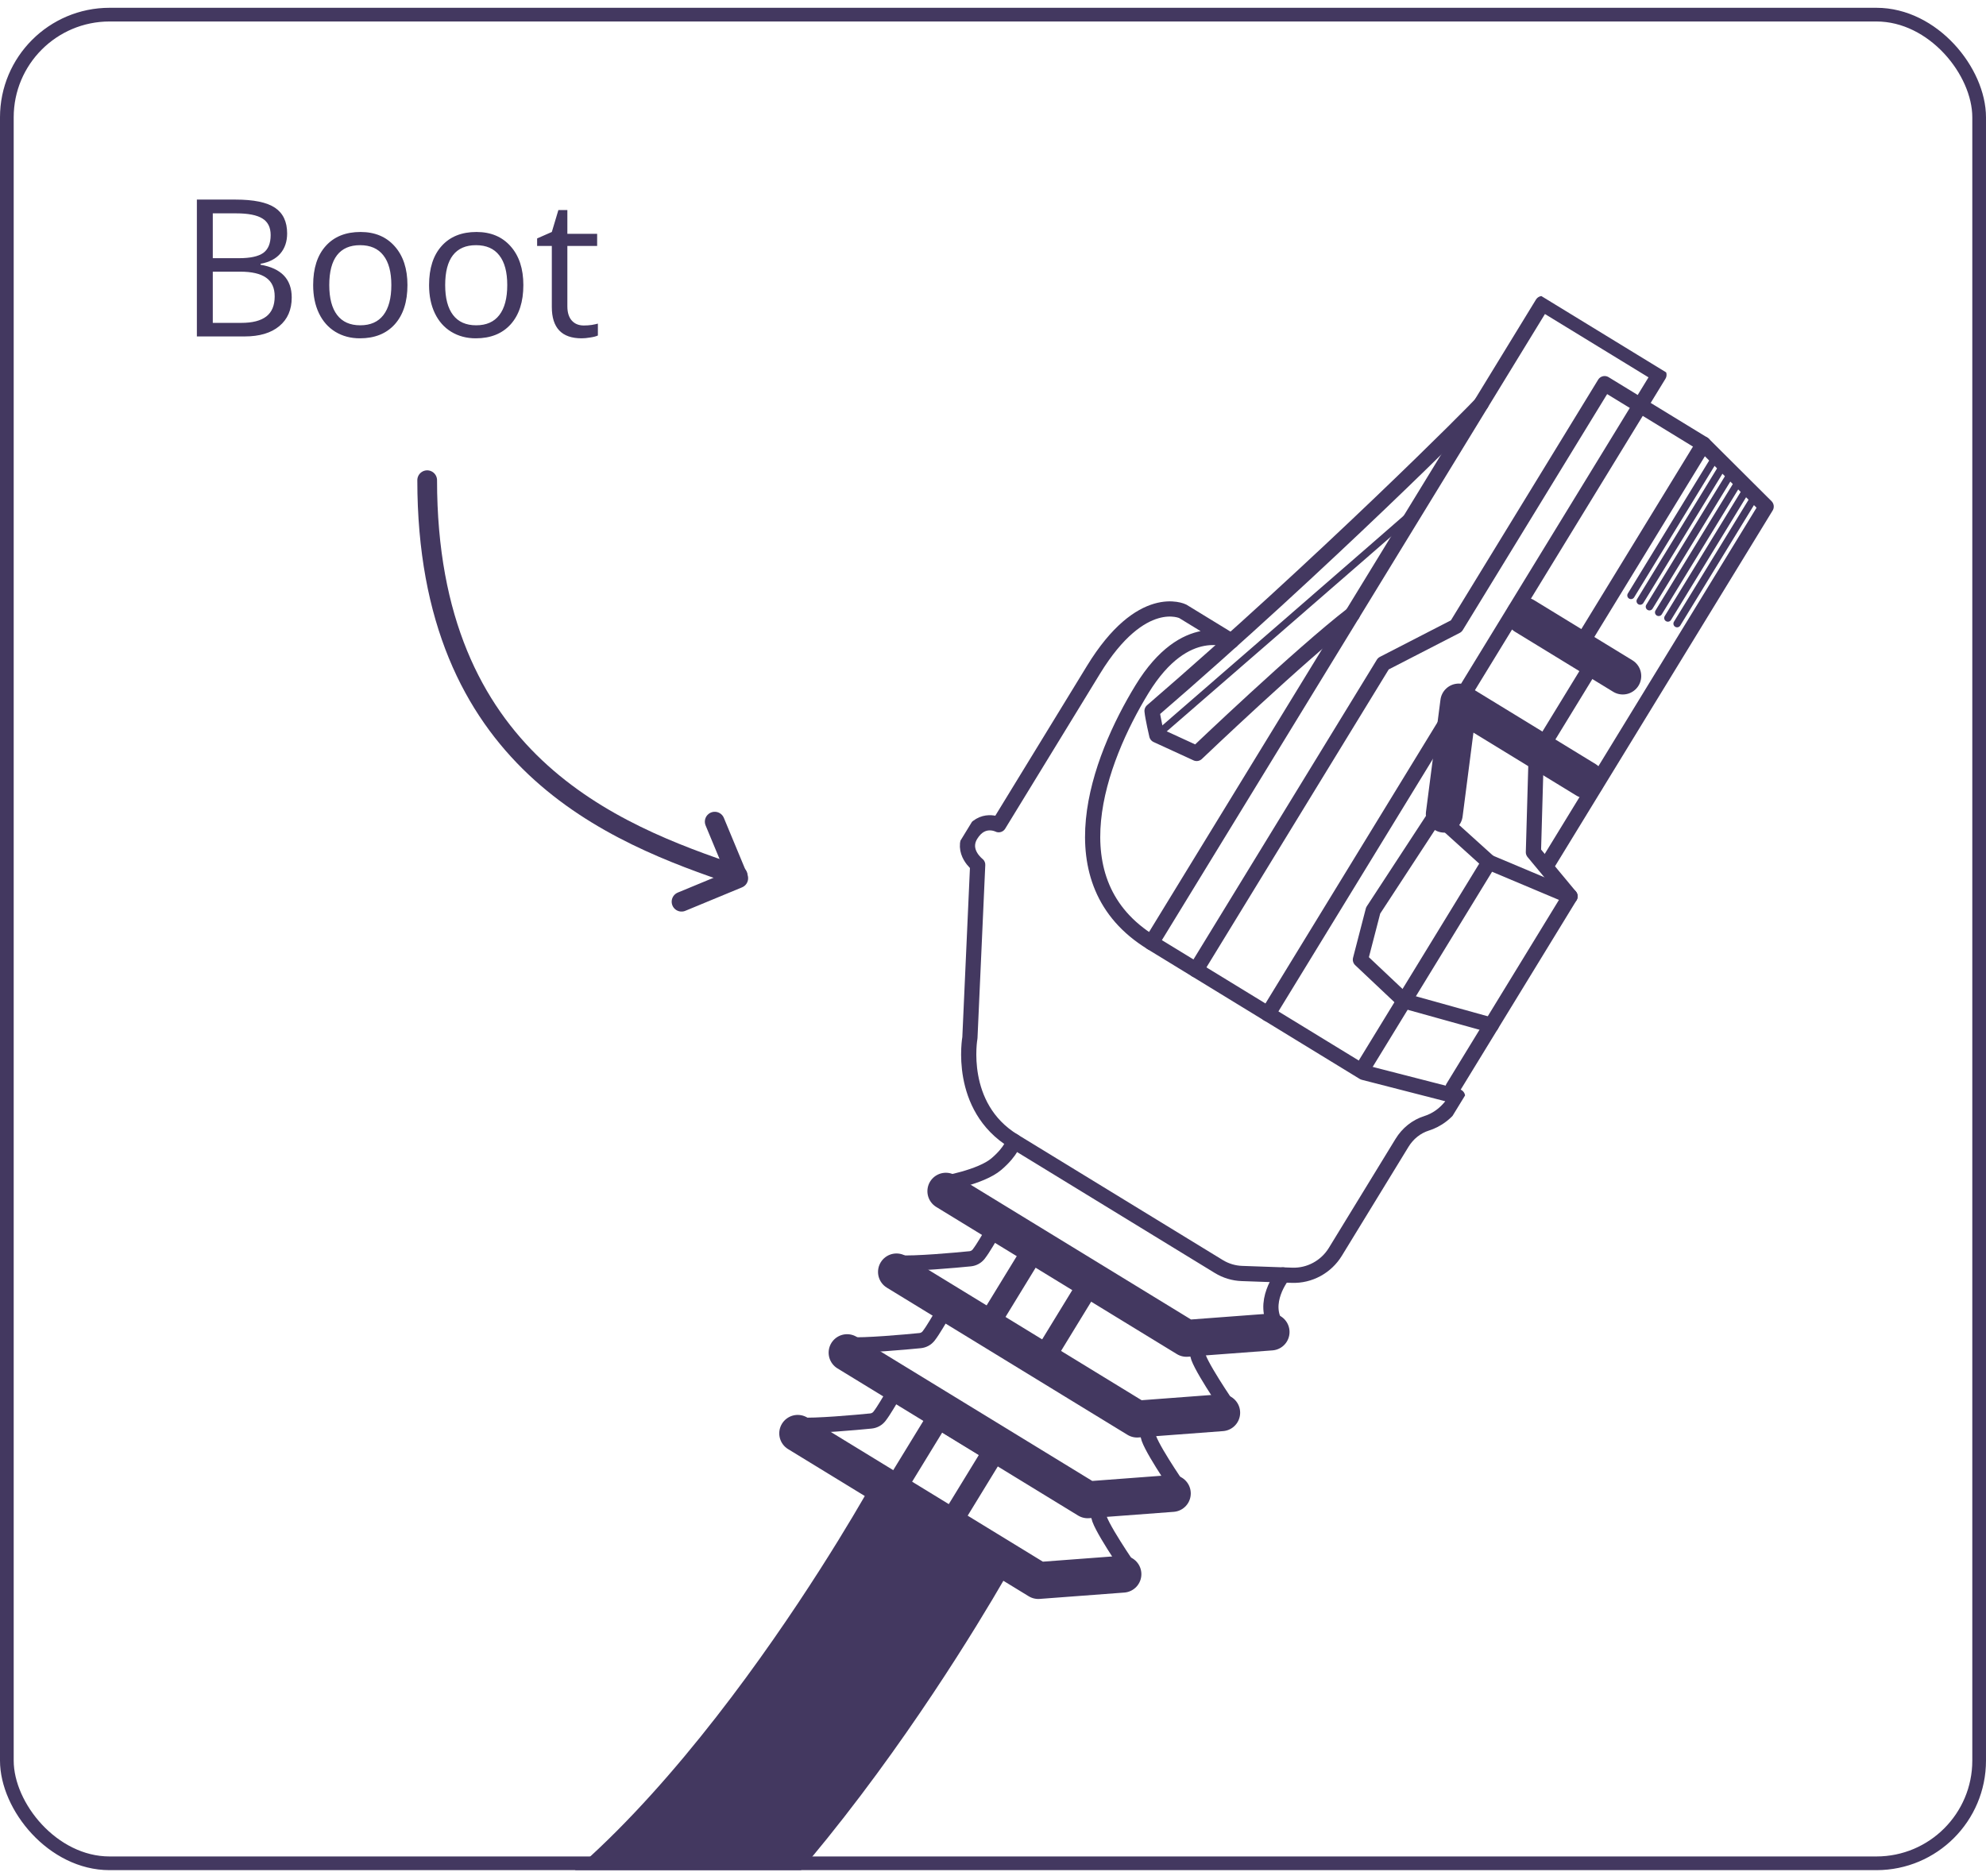 <svg width="145" height="137" viewBox="0 0 145 137" fill="none" xmlns="http://www.w3.org/2000/svg">
<g clip-path="url(#clip0_2694_122)">
<g clip-path="url(#clip1_2694_122)">
<path d="M121.122 27.372L112.614 22.169L84.068 68.838L92.576 74.042L121.122 27.372Z" stroke="#433860" stroke-width="1.11" stroke-linecap="round" stroke-linejoin="round"/>
<path d="M114.986 47.769L124.369 32.428L128.949 36.991L113.087 62.924" stroke="#433860" stroke-width="1.11" stroke-linecap="round" stroke-linejoin="round"/>
<path d="M124.368 32.428L117.155 28.016L106.325 45.722L101 48.463L87.322 70.824" stroke="#433860" stroke-width="1.11" stroke-linecap="round" stroke-linejoin="round"/>
<path d="M99.685 77.723L108.713 62.964L114.631 65.455L106.084 79.429" stroke="#433860" stroke-width="1.11" stroke-linecap="round" stroke-linejoin="round"/>
<path d="M111.303 44.977L118.481 49.367" stroke="#433860" stroke-width="2.695" stroke-linecap="round" stroke-linejoin="round"/>
<path d="M115.79 56.944L106.507 51.266L105.45 59.455" stroke="#433860" stroke-width="2.695" stroke-linecap="round" stroke-linejoin="round"/>
<path d="M116.489 48.148L112.156 55.233L111.956 62.232L114.631 65.455" stroke="#433860" stroke-width="1.11" stroke-linecap="round" stroke-linejoin="round"/>
<path d="M108.712 62.963L104.846 59.469L100.255 66.489L99.325 70.079L102.517 73.092L108.877 74.862" stroke="#433860" stroke-width="1.11" stroke-linecap="round" stroke-linejoin="round"/>
<path d="M108.135 29.49C107.986 29.734 96.631 41.125 84.113 51.916C84.155 52.389 84.457 53.683 84.457 53.683L87.369 55.021C87.369 55.021 95.032 47.707 98.738 44.861" stroke="#433860" stroke-width="1.11" stroke-linecap="round" stroke-linejoin="round"/>
<path d="M103.423 37.194C102.697 37.864 84.454 53.686 84.454 53.686" stroke="#433860" stroke-width="0.539" stroke-linecap="round" stroke-linejoin="round"/>
<path d="M125.119 33.607L119.08 43.481" stroke="#433860" stroke-width="0.539" stroke-linecap="round" stroke-linejoin="round"/>
<path d="M125.717 34.143L119.753 43.894" stroke="#433860" stroke-width="0.539" stroke-linecap="round" stroke-linejoin="round"/>
<path d="M126.314 34.679L120.426 44.306" stroke="#433860" stroke-width="0.539" stroke-linecap="round" stroke-linejoin="round"/>
<path d="M126.913 35.215L121.101 44.718" stroke="#433860" stroke-width="0.539" stroke-linecap="round" stroke-linejoin="round"/>
<path d="M127.51 35.751L121.774 45.13" stroke="#433860" stroke-width="0.539" stroke-linecap="round" stroke-linejoin="round"/>
<path d="M128.11 36.283L122.447 45.541" stroke="#433860" stroke-width="0.539" stroke-linecap="round" stroke-linejoin="round"/>
<path d="M84.07 68.834C76.878 64.435 80.199 55.525 83.38 50.324C86.561 45.123 89.905 46.814 89.905 46.814L86.353 44.641C86.353 44.641 83.356 43.158 79.833 48.918L72.916 60.226C72.916 60.226 71.709 59.605 70.875 60.968C70.124 62.196 71.382 63.151 71.382 63.151L70.814 75.783C70.814 75.783 69.897 80.812 74.011 83.328L88.989 92.49C89.499 92.801 90.081 92.978 90.678 92.997L94.334 93.127C95.61 93.173 96.824 92.514 97.497 91.413L102.365 83.454C102.779 82.778 103.41 82.264 104.163 82.029C104.84 81.816 105.729 81.303 106.417 80.076L99.563 78.315L92.576 74.042" stroke="#433860" stroke-width="1.11" stroke-linecap="round" stroke-linejoin="round"/>
<path d="M69.058 86.988L86.626 97.733L92.803 97.269" stroke="#433860" stroke-width="2.695" stroke-linecap="round" stroke-linejoin="round"/>
<path d="M65.453 92.883L83.02 103.628L89.197 103.164" stroke="#433860" stroke-width="2.695" stroke-linecap="round" stroke-linejoin="round"/>
<path d="M61.847 98.778L79.415 109.523L85.592 109.059" stroke="#433860" stroke-width="2.695" stroke-linecap="round" stroke-linejoin="round"/>
<path d="M58.242 104.672L75.809 115.418L81.986 114.954" stroke="#433860" stroke-width="2.695" stroke-linecap="round" stroke-linejoin="round"/>
<path d="M79.681 93.485L75.626 91.005L72.07 96.818L76.125 99.299L79.681 93.485Z" stroke="#433860" stroke-width="1.617" stroke-linecap="round" stroke-linejoin="round"/>
<path d="M72.576 105.987L68.52 103.507L64.96 109.327L69.016 111.807L72.576 105.987Z" stroke="#433860" stroke-width="1.617" stroke-linecap="round" stroke-linejoin="round"/>
<path d="M68.864 111.17C68.864 111.17 53.602 138.968 37.613 146.693" stroke="#433860" stroke-width="11.858" stroke-linejoin="round"/>
<path d="M93.673 93.102C93.673 93.102 92.001 95.154 93.259 96.892" stroke="#433860" stroke-width="1.11" stroke-linecap="round" stroke-linejoin="round"/>
<path d="M74.014 83.331C74.014 83.331 73.895 84.026 72.751 85.005C71.606 85.983 68.82 86.444 68.82 86.444" stroke="#433860" stroke-width="1.11" stroke-linecap="round" stroke-linejoin="round"/>
<path d="M89.721 102.818C89.721 102.818 87.309 99.314 87.445 98.808C87.581 98.303 88.458 97.151 88.458 97.151" stroke="#433860" stroke-width="1.11" stroke-linecap="round" stroke-linejoin="round"/>
<path d="M82.527 114.657C82.527 114.657 80.084 111.124 80.221 110.619C80.357 110.114 81.234 108.962 81.234 108.962" stroke="#433860" stroke-width="1.11" stroke-linecap="round" stroke-linejoin="round"/>
<path d="M86.03 108.631C86.03 108.631 83.687 105.233 83.826 104.724C83.964 104.215 84.839 103.067 84.839 103.067" stroke="#433860" stroke-width="1.11" stroke-linecap="round" stroke-linejoin="round"/>
<path d="M72.561 89.822C72.2 90.413 71.804 91.129 71.457 91.579C71.303 91.776 71.08 91.898 70.835 91.923C69.773 92.028 66.786 92.302 65.588 92.221" stroke="#433860" stroke-width="1.11" stroke-linecap="round" stroke-linejoin="round"/>
<path d="M68.906 95.798C68.544 96.389 68.149 97.106 67.802 97.555C67.648 97.753 67.425 97.874 67.179 97.899C66.118 98.004 63.13 98.278 61.933 98.198" stroke="#433860" stroke-width="1.11" stroke-linecap="round" stroke-linejoin="round"/>
<path d="M65.316 101.668C64.954 102.259 64.559 102.976 64.212 103.425C64.058 103.623 63.835 103.744 63.589 103.769C62.528 103.874 59.54 104.148 58.343 104.068" stroke="#433860" stroke-width="1.11" stroke-linecap="round" stroke-linejoin="round"/>
</g>
<path d="M14.374 14.575H17.197C18.523 14.575 19.483 14.773 20.075 15.169C20.668 15.566 20.964 16.192 20.964 17.049C20.964 17.642 20.797 18.132 20.465 18.519C20.137 18.902 19.656 19.15 19.023 19.264V19.332C20.54 19.592 21.299 20.39 21.299 21.725C21.299 22.618 20.996 23.316 20.39 23.817C19.788 24.318 18.945 24.569 17.86 24.569H14.374V14.575ZM15.536 18.854H17.45C18.27 18.854 18.861 18.726 19.221 18.471C19.581 18.211 19.761 17.776 19.761 17.166C19.761 16.605 19.56 16.202 19.159 15.956C18.758 15.705 18.12 15.58 17.245 15.58H15.536V18.854ZM15.536 19.838V23.578H17.621C18.428 23.578 19.034 23.423 19.439 23.113C19.85 22.798 20.055 22.308 20.055 21.643C20.055 21.023 19.845 20.567 19.426 20.276C19.011 19.984 18.378 19.838 17.525 19.838H15.536ZM29.748 20.816C29.748 22.037 29.44 22.992 28.825 23.68C28.21 24.364 27.36 24.706 26.275 24.706C25.605 24.706 25.011 24.548 24.491 24.234C23.972 23.919 23.571 23.468 23.288 22.88C23.006 22.293 22.864 21.604 22.864 20.816C22.864 19.595 23.17 18.644 23.78 17.965C24.391 17.282 25.239 16.94 26.323 16.94C27.371 16.94 28.203 17.289 28.818 17.986C29.438 18.683 29.748 19.627 29.748 20.816ZM24.04 20.816C24.04 21.773 24.231 22.502 24.614 23.003C24.997 23.505 25.56 23.755 26.303 23.755C27.046 23.755 27.608 23.507 27.991 23.01C28.379 22.509 28.572 21.777 28.572 20.816C28.572 19.863 28.379 19.141 27.991 18.649C27.608 18.152 27.041 17.904 26.289 17.904C25.546 17.904 24.986 18.148 24.607 18.635C24.229 19.123 24.04 19.85 24.04 20.816ZM38.211 20.816C38.211 22.037 37.903 22.992 37.288 23.68C36.673 24.364 35.823 24.706 34.738 24.706C34.068 24.706 33.474 24.548 32.954 24.234C32.435 23.919 32.033 23.468 31.751 22.88C31.468 22.293 31.327 21.604 31.327 20.816C31.327 19.595 31.633 18.644 32.243 17.965C32.854 17.282 33.702 16.94 34.786 16.94C35.834 16.94 36.666 17.289 37.281 17.986C37.901 18.683 38.211 19.627 38.211 20.816ZM32.503 20.816C32.503 21.773 32.694 22.502 33.077 23.003C33.46 23.505 34.023 23.755 34.766 23.755C35.508 23.755 36.071 23.507 36.454 23.01C36.842 22.509 37.035 21.777 37.035 20.816C37.035 19.863 36.842 19.141 36.454 18.649C36.071 18.152 35.504 17.904 34.752 17.904C34.009 17.904 33.449 18.148 33.07 18.635C32.692 19.123 32.503 19.85 32.503 20.816ZM42.627 23.769C42.828 23.769 43.021 23.755 43.208 23.728C43.395 23.696 43.543 23.664 43.652 23.632V24.5C43.529 24.56 43.347 24.608 43.105 24.644C42.868 24.685 42.654 24.706 42.463 24.706C41.014 24.706 40.289 23.942 40.289 22.416V17.959H39.216V17.412L40.289 16.94L40.768 15.34H41.424V17.077H43.598V17.959H41.424V22.368C41.424 22.819 41.531 23.165 41.745 23.407C41.959 23.648 42.253 23.769 42.627 23.769Z" fill="#433860"/>
<path d="M52.183 60.002L53.9 64.134L49.761 65.847" stroke="#433860" stroke-width="1.442" stroke-linecap="round" stroke-linejoin="round"/>
<path d="M53.863 63.945C44.677 60.861 31.189 55.569 31.189 35.067" stroke="#433860" stroke-width="1.44" stroke-linecap="round"/>
</g>
<rect x="0.5" y="1.069" width="144" height="135" rx="7.5" stroke="#433860"/>
<defs>
<clipPath id="clip0_2694_122">
<rect y="0.569" width="145" height="136" rx="8" fill="white"/>
</clipPath>
<clipPath id="clip1_2694_122">
<rect width="41.137" height="148.284" fill="white" transform="translate(99.373 13.569) rotate(31.452)"/>
</clipPath>
</defs>
</svg>
